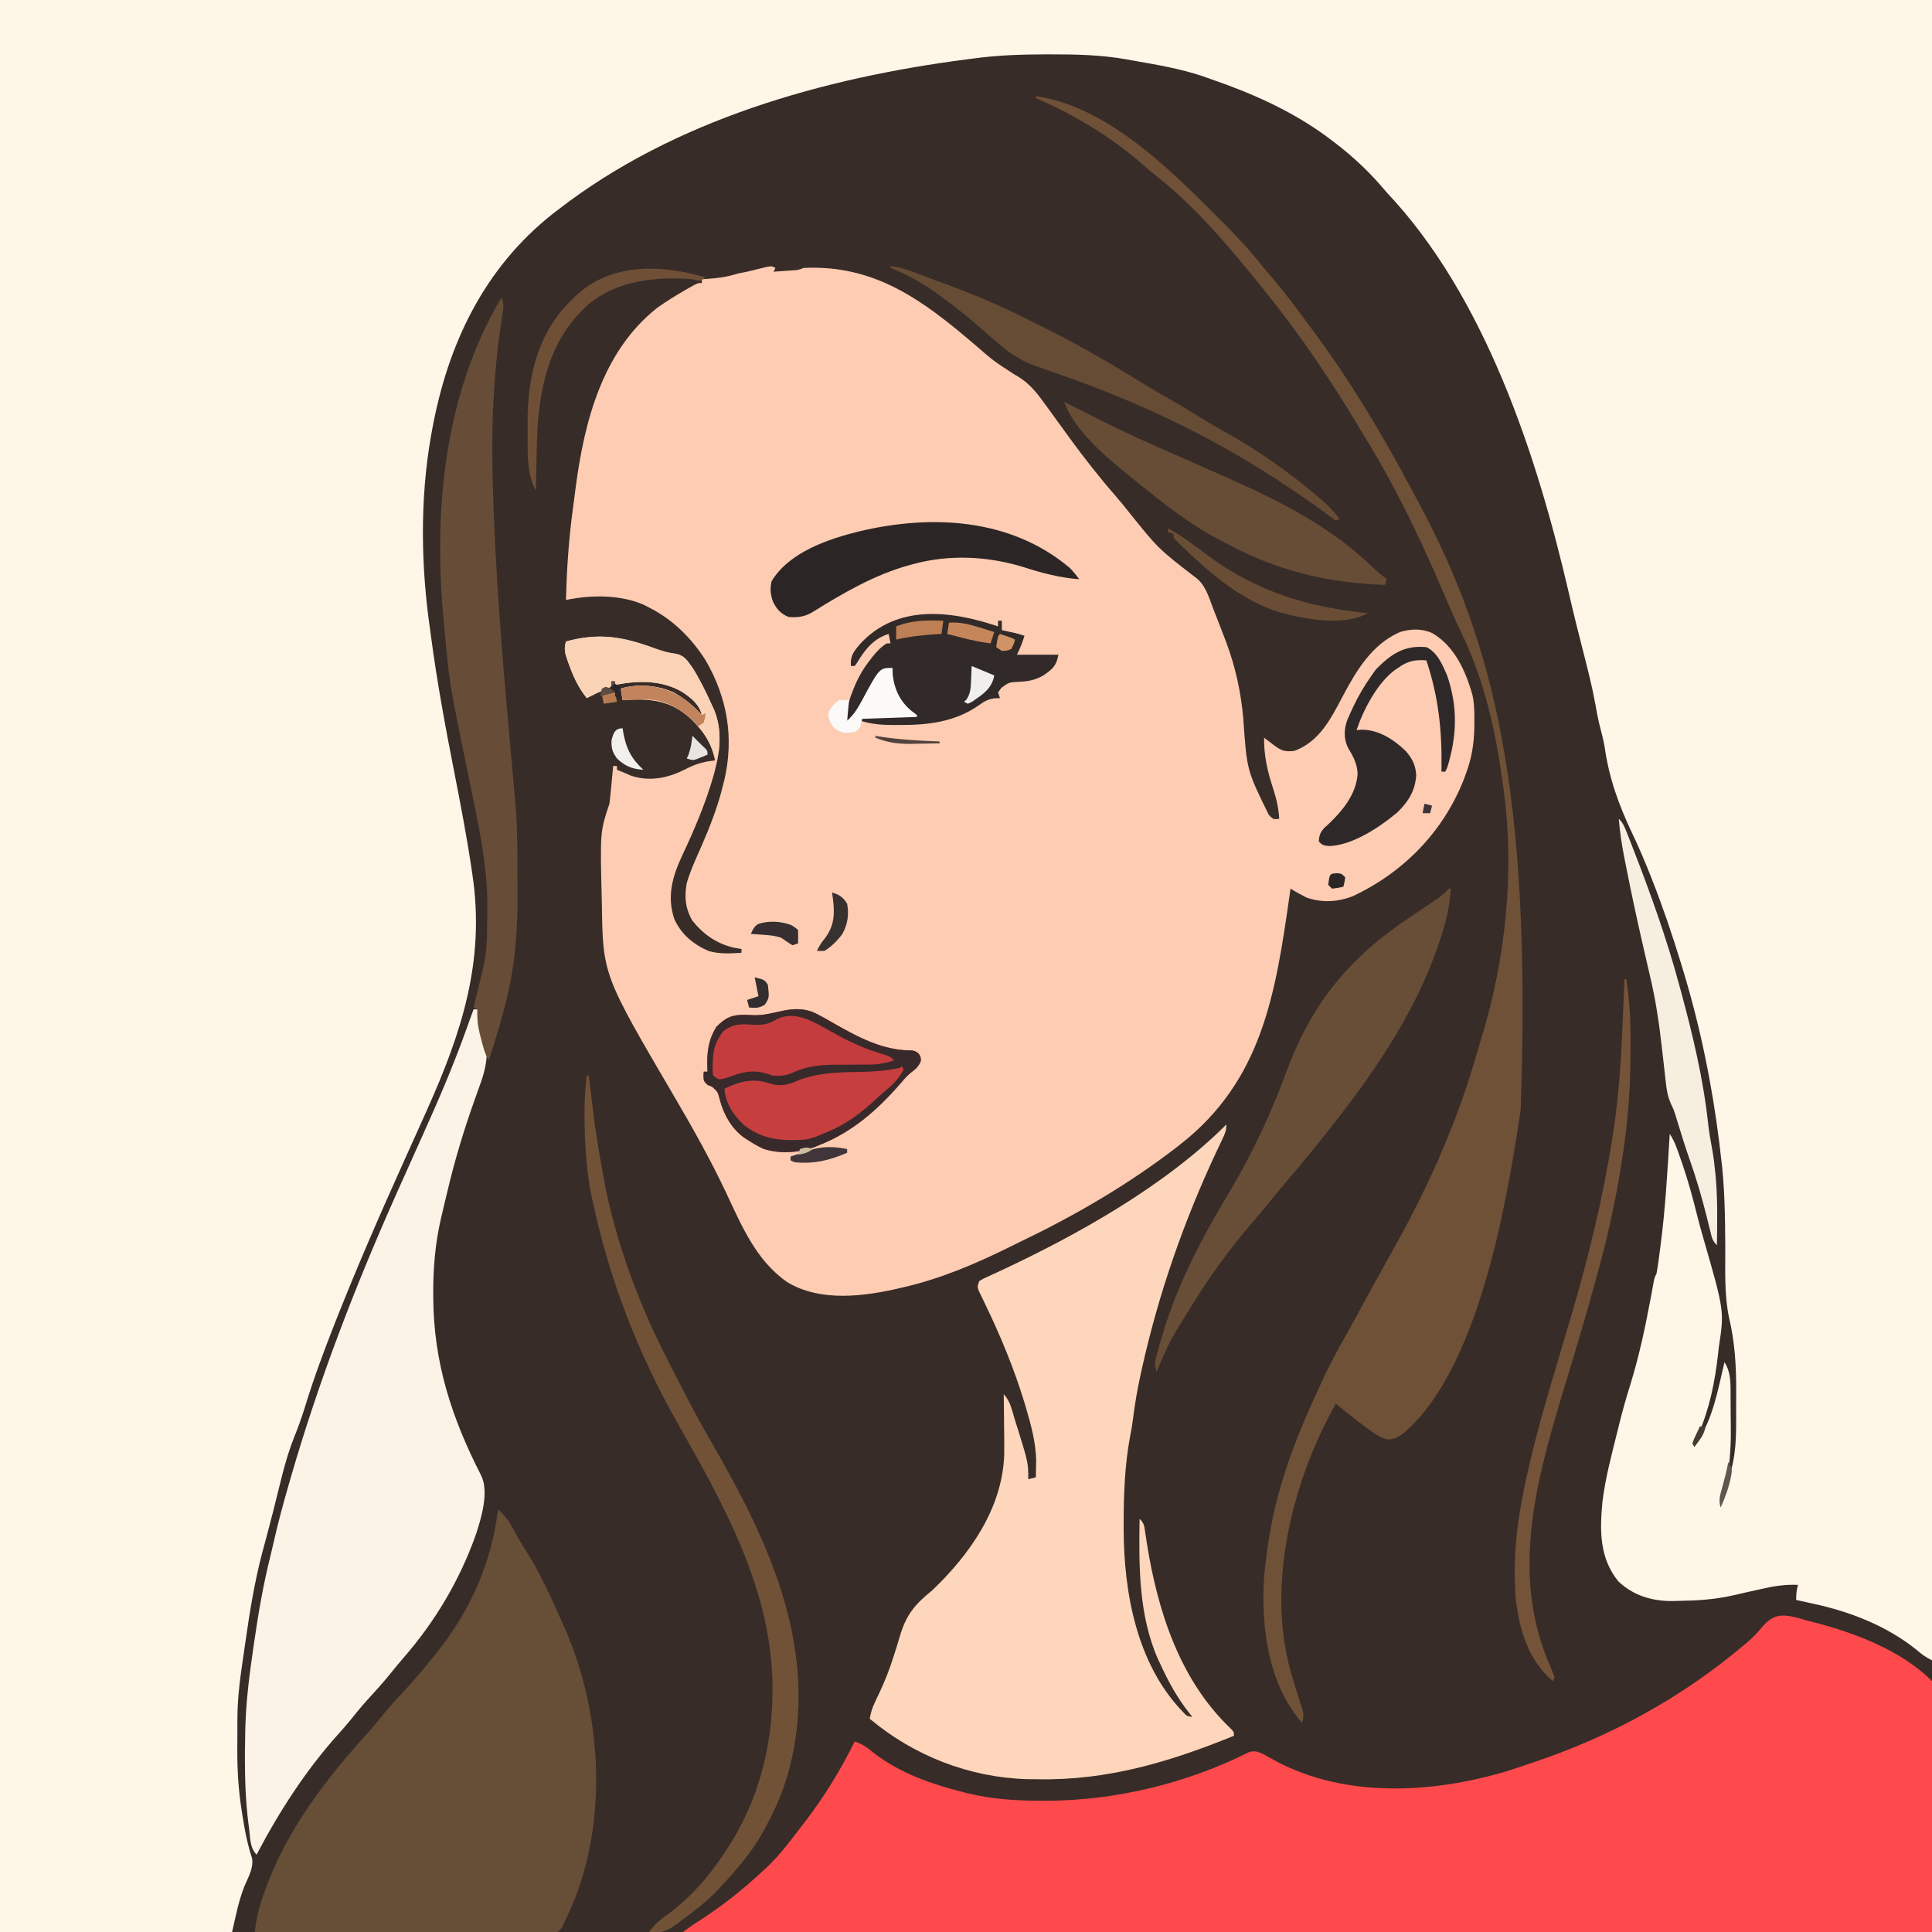 <svg version="1.1" xmlns="http://www.w3.org/2000/svg" width="1024" height="1024">
<rect width="100%" height="100%" fill="#808080" stroke="none"/>
<path d="M0 0 C337.92 0 675.84 0 1024 0 C1024 337.92 1024 675.84 1024 1024 C686.08 1024 348.16 1024 0 1024 C0 686.08 0 348.16 0 0 Z " fill="#372C28" transform="translate(0,0)"/>
<path d="M0 0 C337.92 0 675.84 0 1024 0 C1024 290.4 1024 580.8 1024 880 C1020.607 878.303 1018.656 876.932 1015.875 874.5 C1000.158 861.821 980.611 854.181 961 850 C960.1 849.796 959.2 849.593 958.273 849.383 C956.185 848.911 954.093 848.453 952 848 C952 844.887 952.174 842.892 953 840 C945.953 839.733 939.842 840.692 933 842.312 C930.942 842.773 928.883 843.231 926.824 843.688 C924.125 844.293 921.426 844.9 918.733 845.531 C909.062 847.769 899.604 848.352 889.688 848.5 C887.934 848.546 887.934 848.546 886.146 848.593 C875.453 848.595 865.654 845.652 857.754 838.164 C847.64 825.685 847.89 811.02 849.344 795.805 C850.948 782.994 854.324 770.511 857.438 758 C857.724 756.832 858.011 755.664 858.307 754.461 C860.019 747.581 861.935 740.807 864.056 734.042 C868.844 718.614 872.148 702.896 875.083 687.032 C875.439 685.119 875.439 685.119 875.801 683.168 C876.009 682.026 876.217 680.884 876.431 679.708 C877 677 877 677 878 675 C878.777 670.711 879.305 666.383 879.875 662.062 C879.962 661.403 880.05 660.743 880.14 660.063 C882.697 640.463 883.791 620.72 885 601 C887.761 605.141 889.122 609.565 890.75 614.25 C891.104 615.268 891.458 616.285 891.823 617.334 C894.863 626.253 897.314 635.268 899.578 644.41 C900.603 648.537 901.744 652.617 902.934 656.699 C913.936 694.936 913.936 694.936 911 714 C910.803 715.852 910.803 715.852 910.602 717.742 C908.953 732.454 906.082 746.6 900.172 760.191 C898.872 762.8 898.872 762.8 899 765 C907.88 752.568 910.512 736.618 914 722 C917.801 727.702 917.18 734.797 917.238 741.457 C917.246 742.359 917.254 743.261 917.263 744.19 C917.277 746.097 917.287 748.004 917.295 749.911 C917.307 751.826 917.327 753.74 917.357 755.655 C917.539 767.441 916.83 778.21 913.864 789.647 C912.917 792.746 912.917 792.746 913 795 C914.349 790.338 915.681 785.671 917 781 C917.223 780.221 917.446 779.443 917.676 778.641 C920.585 767.89 920.186 756.705 920.185 745.662 C920.187 742.968 920.206 740.274 920.225 737.58 C920.27 724.203 919.54 711.315 916.41 698.266 C913.83 685.988 914.497 673.237 914.438 660.75 C914.337 644.374 914.149 628.248 912 612 C911.773 610.044 911.548 608.089 911.324 606.133 C907.428 574.824 901.199 544.182 892 514 C891.66 512.879 891.32 511.759 890.97 510.604 C886.412 495.705 881.446 481.005 875.75 466.5 C875.347 465.474 875.347 465.474 874.936 464.427 C871.93 456.82 868.75 449.328 865.234 441.941 C858.004 426.715 852.891 412.723 850.479 395.866 C849.82 391.924 848.795 388.107 847.784 384.242 C846.921 380.672 846.261 377.096 845.617 373.48 C843.907 363.977 841.516 354.663 839.125 345.312 C838.22 341.748 837.319 338.183 836.418 334.617 C836.093 333.333 836.093 333.333 835.761 332.022 C834.242 326.011 832.815 319.983 831.438 313.938 C814.607 241.432 787.103 157.095 735 102 C733.849 100.672 732.702 99.338 731.562 98 C723.236 88.514 714.144 80.456 704 73 C703.432 72.583 702.864 72.165 702.279 71.735 C683.885 58.425 663.373 49.357 642 42 C640.616 41.504 639.232 41.008 637.848 40.512 C625.55 36.344 612.76 34.247 600 32 C599.007 31.817 598.014 31.635 596.99 31.447 C583.531 29.054 570.127 28.793 556.5 28.812 C555.655 28.813 554.811 28.814 553.94 28.815 C541.171 28.846 528.663 29.258 516 31 C514.828 31.151 513.656 31.301 512.448 31.457 C436.541 41.279 357.346 63.533 296 111 C295.13 111.663 294.26 112.325 293.363 113.008 C256.461 142.022 237.249 182.579 229 228 C228.801 229.086 228.602 230.172 228.397 231.291 C222.523 264.911 223.084 300.302 228 334 C228.186 335.375 228.371 336.751 228.554 338.127 C231.79 362.454 236.301 386.492 241.021 410.57 C244.308 427.339 247.521 444.089 250 461 C250.127 461.831 250.254 462.663 250.385 463.52 C257.205 509.468 244.682 547.404 226 589 C225.659 589.76 225.319 590.519 224.968 591.302 C221.202 599.697 217.425 608.087 213.643 616.475 C201.188 644.099 189.121 671.807 178 700 C177.733 700.678 177.465 701.356 177.19 702.054 C171.519 716.452 166.176 730.91 161.635 745.71 C159.958 751.163 158.072 756.436 155.908 761.715 C150.9 774.314 148.12 788.032 144.766 801.137 C143.654 805.479 142.521 809.815 141.359 814.145 C140.968 815.613 140.968 815.613 140.568 817.111 C140.093 818.887 139.614 820.662 139.129 822.436 C135.023 837.885 132.44 853.668 130.19 869.477 C129.808 872.16 129.417 874.842 129.025 877.523 C128.773 879.268 128.521 881.013 128.27 882.758 C128.156 883.54 128.042 884.323 127.925 885.129 C126.684 893.886 125.844 902.534 125.832 911.383 C125.829 912.241 125.825 913.099 125.822 913.983 C125.817 915.786 125.815 917.589 125.815 919.393 C125.813 922.098 125.794 924.803 125.775 927.508 C125.741 938.183 126.352 948.446 128 959 C128.131 959.876 128.262 960.752 128.397 961.655 C128.718 963.712 129.076 965.763 129.438 967.812 C129.561 968.513 129.684 969.214 129.812 969.936 C130.734 974.996 131.977 979.898 133.547 984.801 C134.621 990.014 131.397 995.25 129.436 1000.014 C126.35 1007.92 125.006 1015.476 123 1024 C82.41 1024 41.82 1024 0 1024 C0 686.08 0 348.16 0 0 Z " fill="#FEF7E8" transform="translate(0,0)"/>
<path d="M0 0 C-0.33 0.66 -0.66 1.32 -1 2 C1.104 1.859 3.209 1.712 5.312 1.562 C6.484 1.481 7.656 1.4 8.863 1.316 C12.026 1.113 12.026 1.113 15 0 C52.81 -1.769 78.173 17.172 105.75 40.75 C115.507 49.234 115.507 49.234 126.303 56.237 C133.375 60.082 137.482 64.68 142.125 71.188 C142.82 72.131 143.515 73.074 144.232 74.046 C146.172 76.685 148.089 79.339 150 82 C150.775 83.063 151.549 84.127 152.348 85.223 C153.557 86.884 154.763 88.548 155.965 90.215 C163.667 100.755 171.669 110.978 180.25 120.816 C182.663 123.588 184.965 126.434 187.25 129.312 C202.893 148.821 202.893 148.821 222.426 163.898 C228.01 167.843 229.765 174.732 232.125 180.875 C232.651 182.203 233.178 183.53 233.707 184.857 C235.172 188.559 236.592 192.276 238 196 C238.318 196.836 238.636 197.672 238.964 198.534 C243.894 211.705 246.834 225.259 248 239.25 C249.861 266.236 249.861 266.236 261.504 289.902 C263.839 292.322 263.839 292.322 267 292 C266.683 286.076 265.422 280.868 263.562 275.25 C260.742 266.673 258.817 258.084 259 249 C259.554 249.422 260.109 249.843 260.68 250.277 C261.404 250.825 262.129 251.373 262.875 251.938 C263.594 252.483 264.314 253.028 265.055 253.59 C268.554 256.127 270.663 256.473 275 256 C288.332 251.088 294.307 239.052 300.549 227.261 C307.885 213.433 316.078 199.535 331 193 C336.728 191.255 342.614 191.054 348.125 193.562 C359.936 200.402 365.809 213.596 369.433 226.333 C370.448 231.108 370.486 235.822 370.438 240.688 C370.427 242.266 370.427 242.266 370.417 243.876 C370.241 252.469 368.991 259.895 366 268 C365.615 269.052 365.229 270.104 364.832 271.188 C353.92 298.874 332.845 320.454 306 333 C298.142 336.114 289.332 336.597 281.355 333.656 C278.484 332.212 275.724 330.704 273 329 C272.871 329.924 272.742 330.849 272.609 331.801 C265.092 384.332 258.269 430.715 214 465 C213.028 465.754 213.028 465.754 212.036 466.523 C186.777 485.959 158.757 502.257 130.024 516.022 C127.744 517.124 125.478 518.253 123.211 519.383 C105.935 527.903 87.805 535.586 69 540 C68.258 540.179 67.516 540.358 66.752 540.542 C47.417 545.099 23.97 548.326 6.152 537.5 C-10.34 526.006 -17.936 507.565 -26.25 489.938 C-34.503 472.482 -43.924 455.718 -53.692 439.073 C-91.485 374.646 -91.485 374.646 -92 337 C-92.024 336.05 -92.049 335.099 -92.074 334.12 C-92.935 298.806 -92.935 298.806 -88 284 C-87.788 282.448 -87.614 280.891 -87.465 279.332 C-87.378 278.439 -87.291 277.547 -87.201 276.627 C-87.114 275.698 -87.027 274.769 -86.938 273.812 C-86.847 272.872 -86.756 271.932 -86.662 270.963 C-86.438 268.642 -86.218 266.321 -86 264 C-85.34 264 -84.68 264 -84 264 C-84 264.66 -84 265.32 -84 266 C-83.278 266.289 -82.556 266.577 -81.812 266.875 C-80.118 267.553 -78.435 268.263 -76.781 269.035 C-67.59 272.224 -58.173 270.672 -49.625 266.625 C-48.304 265.982 -46.984 265.337 -45.664 264.691 C-41.273 262.565 -36.834 261.569 -32 261 C-33.71 253.2 -36.59 247.854 -42 242 C-42.99 240.929 -42.99 240.929 -44 239.836 C-52.383 231.607 -61.761 228.581 -73.312 228.688 C-75.88 228.751 -78.435 228.862 -81 229 C-81.33 227.02 -81.66 225.04 -82 223 C-73.124 220.289 -62.408 221.202 -54 225 C-48.173 228.212 -43.512 232.141 -39 237 C-40.377 231.32 -44.412 228.228 -49 225 C-59.922 218.357 -72.754 218.629 -85 221 C-85 220.34 -85 219.68 -85 219 C-85.66 219 -86.32 219 -87 219 C-87 219.99 -87 220.98 -87 222 C-88.031 222.433 -89.062 222.866 -90.125 223.312 C-93.484 224.749 -96.748 226.334 -100 228 C-104.398 222.526 -107.092 216.745 -109.438 210.188 C-109.708 209.446 -109.979 208.705 -110.258 207.942 C-111.547 204.188 -112.208 201.784 -111 198 C-93.607 193.218 -80.839 195.442 -64.334 201.521 C-60.509 202.898 -57.186 203.978 -53.125 204.461 C-48.257 205.301 -46.873 207.964 -44.051 211.789 C-40.133 217.923 -36.997 224.378 -34 231 C-33.312 232.475 -33.312 232.475 -32.609 233.98 C-28.294 244.267 -29.152 255.403 -32 266 C-32.333 267.299 -32.333 267.299 -32.672 268.625 C-36.813 283.313 -42.948 297.708 -49.438 311.5 C-54.609 322.531 -57.696 333.271 -53.5 345.375 C-49.671 353.5 -43.291 358.722 -35.098 362.168 C-29.45 363.685 -23.793 363.381 -18 363 C-18 362.34 -18 361.68 -18 361 C-19.949 360.66 -19.949 360.66 -21.938 360.312 C-31.043 358.243 -38.183 353.278 -44 346 C-47.792 339.534 -48.352 333.332 -47 326 C-44.967 319.102 -41.907 312.562 -39 306 C-34.62 295.817 -30.648 285.8 -28 275 C-27.701 273.833 -27.402 272.667 -27.094 271.465 C-21.895 248.962 -25.469 227.915 -37 208 C-44.469 196.207 -54.452 186.265 -67 180 C-67.945 179.513 -68.89 179.025 -69.863 178.523 C-82.26 173.105 -97.876 173.257 -111 176 C-110.658 159.346 -109.466 142.997 -107.208 126.493 C-106.748 123.107 -106.312 119.718 -105.879 116.328 C-101.29 81.417 -91.742 44.179 -62.766 21.23 C-57.869 17.686 -52.728 14.586 -47.5 11.562 C-46.888 11.208 -46.276 10.854 -45.646 10.488 C-41.248 8 -41.248 8 -39 8 C-39 7.34 -39 6.68 -39 6 C-37.822 5.927 -37.822 5.927 -36.621 5.852 C-30.783 5.436 -25.558 4.815 -20 3 C-18.334 2.662 -16.667 2.33 -15 2 C-11.619 1.182 -8.24 0.357 -4.863 -0.477 C-2 -1 -2 -1 0 0 Z " fill="#FDCCB2" transform="translate(411,142)"/>
<path d="M0 0 C1.43 0.418 2.86 0.837 4.289 1.258 C5.457 1.549 6.625 1.84 7.828 2.141 C29.61 7.803 54.042 17.011 70.289 33.258 C70.289 77.148 70.289 121.038 70.289 166.258 C-148.171 166.258 -366.631 166.258 -591.711 166.258 C-589.128 164.32 -586.667 162.545 -583.953 160.84 C-571.11 152.703 -559.776 143.676 -548.711 133.258 C-548.001 132.602 -547.29 131.946 -546.559 131.27 C-540.772 125.743 -535.943 119.46 -531.117 113.104 C-529.787 111.358 -528.44 109.628 -527.09 107.898 C-516.966 94.714 -508.023 80.18 -500.711 65.258 C-496.672 66.643 -493.977 68.536 -490.711 71.258 C-476.848 82.103 -459.596 88.01 -442.711 92.258 C-442.035 92.432 -441.359 92.606 -440.662 92.785 C-427.837 95.875 -414.907 96.699 -401.773 96.695 C-401.002 96.696 -400.231 96.697 -399.437 96.699 C-362.601 96.626 -324.99 87.598 -292.06 71.08 C-288.708 69.906 -286.978 70.654 -283.871 72.134 C-283.25 72.48 -282.628 72.827 -281.988 73.184 C-281.291 73.566 -280.594 73.949 -279.875 74.343 C-279.14 74.748 -278.406 75.153 -277.648 75.57 C-240.623 95.449 -194.217 92.773 -155.023 81.008 C-151.236 79.806 -147.472 78.539 -143.711 77.258 C-142.721 76.928 -141.73 76.598 -140.71 76.258 C-100.109 62.662 -62.022 41.867 -29.336 14.133 C-28.753 13.644 -28.171 13.154 -27.571 12.65 C-24.815 10.283 -22.515 8.016 -20.215 5.176 C-13.943 -2.555 -9.048 -2.408 0 0 Z " fill="#FE4A4C" transform="translate(953.711,857.742)"/>
<path d="M0 0 C0 3.406 -0.774 4.979 -2.238 8.031 C-2.723 9.055 -3.208 10.079 -3.707 11.133 C-4.237 12.244 -4.767 13.355 -5.312 14.5 C-22.615 51.487 -35.972 89.753 -44.812 129.625 C-44.96 130.285 -45.107 130.945 -45.259 131.625 C-47.111 139.971 -48.545 148.273 -49.577 156.753 C-49.948 159.6 -50.434 162.374 -51 165.188 C-53.848 180.42 -54.441 195.977 -54.438 211.438 C-54.439 212.341 -54.44 213.244 -54.441 214.175 C-54.384 247.935 -47.552 285.913 -23.125 311.25 C-20.955 313.559 -20.955 313.559 -18 314 C-18.557 313.319 -19.114 312.639 -19.688 311.938 C-26.082 303.814 -30.702 295.381 -35 286 C-35.4 285.162 -35.799 284.324 -36.211 283.461 C-46.534 260.09 -46.387 234.012 -46 209 C-43.584 211.416 -43.564 212.52 -43.07 215.848 C-42.917 216.837 -42.764 217.826 -42.606 218.845 C-42.447 219.907 -42.289 220.968 -42.125 222.062 C-36.408 257.917 -24.713 294.482 2.262 320.152 C4 322 4 322 4 324 C-29.837 337.809 -63.065 347.779 -100.012 347.037 C-101.893 347.002 -103.775 346.992 -105.656 346.984 C-136.359 346.081 -165.651 334.572 -189 315 C-188.36 310.084 -186.246 306.099 -184.125 301.688 C-181.071 295.234 -178.514 288.757 -176.379 281.953 C-176.043 280.903 -176.043 280.903 -175.701 279.831 C-174.356 275.611 -174.356 275.611 -173.094 271.367 C-169.853 260.067 -165.087 254.312 -156 247 C-136.056 228.014 -118.759 203.511 -117.759 175.231 C-117.673 170.32 -117.736 165.412 -117.812 160.5 C-117.828 158.79 -117.841 157.081 -117.854 155.371 C-117.886 151.247 -117.938 147.124 -118 143 C-114.417 146.583 -113.569 151.872 -112.062 156.625 C-111.703 157.75 -111.344 158.876 -110.975 160.035 C-105 179.197 -105 179.197 -105 188 C-103.68 187.67 -102.36 187.34 -101 187 C-100.944 185.084 -100.906 183.167 -100.875 181.25 C-100.852 180.183 -100.829 179.115 -100.805 178.016 C-101.015 168.771 -103.395 159.693 -106 150.875 C-106.454 149.338 -106.454 149.338 -106.917 147.769 C-112.525 129.279 -119.888 111.549 -128.329 94.186 C-128.822 93.157 -129.316 92.127 -129.824 91.066 C-130.269 90.158 -130.713 89.25 -131.171 88.315 C-132 86 -132 86 -131 83 C-129.061 81.808 -129.061 81.808 -126.504 80.652 C-125.092 80 -125.092 80 -123.651 79.335 C-122.632 78.874 -121.613 78.413 -120.562 77.938 C-79.071 58.599 -32.676 32.676 0 0 Z " fill="#FDD6BB" transform="translate(650,596)"/>
<path d="M0 0 C0.66 0 1.32 0 2 0 C2.174 0.939 2.174 0.939 2.351 1.896 C2.877 4.723 3.407 7.549 3.938 10.375 C4.211 11.852 4.211 11.852 4.49 13.359 C4.667 14.3 4.845 15.241 5.027 16.211 C5.19 17.08 5.352 17.95 5.519 18.845 C5.917 21.035 5.917 21.035 7 23 C6.915 29.079 5.385 34.585 3.305 40.242 C2.751 41.805 2.198 43.368 1.645 44.932 C1.211 46.142 1.211 46.142 0.768 47.376 C-5.079 63.736 -10.043 80.073 -14 97 C-14.485 99.017 -14.971 101.034 -15.457 103.051 C-15.911 104.971 -16.363 106.891 -16.812 108.812 C-17.008 109.641 -17.203 110.47 -17.404 111.324 C-20.335 124.289 -21.415 137.004 -21.375 150.25 C-21.373 151.034 -21.372 151.819 -21.37 152.627 C-21.21 187.05 -11.625 216.494 4 247 C8.313 255.626 4.096 269.621 1.25 278.282 C-7.405 302.716 -20.427 324.518 -37.414 344.016 C-39.861 346.839 -42.22 349.715 -44.562 352.625 C-48.384 357.326 -52.422 361.785 -56.523 366.242 C-59.769 369.856 -62.81 373.615 -65.859 377.395 C-67.806 379.764 -69.812 382.044 -71.875 384.312 C-89.089 403.534 -103.046 425.207 -115 448 C-118.622 444.378 -118.355 438.921 -119 434 C-119.14 432.95 -119.14 432.95 -119.282 431.879 C-120.751 420.39 -121.189 408.949 -121.188 397.375 C-121.188 396.138 -121.189 394.902 -121.19 393.628 C-121.167 389.75 -121.103 385.876 -121 382 C-120.981 381.295 -120.963 380.589 -120.944 379.862 C-120.524 366.105 -118.804 352.608 -116.812 339 C-116.658 337.925 -116.503 336.85 -116.343 335.743 C-114.091 320.178 -111.471 304.85 -107.644 289.586 C-107.036 287.146 -106.466 284.7 -105.914 282.246 C-103.618 272.065 -100.903 262.023 -98 252 C-97.705 250.974 -97.411 249.947 -97.107 248.89 C-82.207 197.248 -62.895 147.06 -41 98 C-40.43 96.722 -39.861 95.443 -39.292 94.165 C-36.637 88.211 -33.968 82.265 -31.293 76.32 C-30.482 74.518 -29.672 72.717 -28.861 70.915 C-28.268 69.595 -27.674 68.276 -27.08 66.956 C-18.778 48.504 -10.81 30.068 -4 11 C-3.255 8.946 -2.509 6.893 -1.762 4.84 C-1.425 3.914 -1.088 2.989 -0.741 2.035 C-0.496 1.363 -0.252 0.692 0 0 Z " fill="#FBF3E5" transform="translate(251,535)"/>
<path d="M0 0 C3.367 3.163 5.796 6.004 7.875 10.125 C9.924 14.045 12.088 17.792 14.5 21.5 C22.339 33.711 28.124 46.766 34 60 C34.764 61.694 34.764 61.694 35.543 63.422 C54.46 106.766 58.028 160.93 41.09 205.388 C39.227 210.009 37.216 214.537 35 219 C34.605 219.88 34.21 220.759 33.804 221.666 C32 224 32 224 29.116 224.615 C27.932 224.611 26.747 224.606 25.527 224.601 C24.537 224.608 24.537 224.608 23.527 224.614 C21.311 224.622 19.096 224.595 16.88 224.568 C15.293 224.566 13.707 224.567 12.12 224.57 C7.808 224.571 3.497 224.542 -0.815 224.507 C-5.319 224.476 -9.823 224.473 -14.328 224.467 C-22.86 224.451 -31.391 224.41 -39.923 224.36 C-49.635 224.304 -59.347 224.277 -69.059 224.252 C-89.039 224.199 -109.02 224.111 -129 224 C-128.245 217.721 -127.027 212.184 -125 206.188 C-124.691 205.273 -124.382 204.359 -124.063 203.417 C-112.561 170.372 -91.411 143.025 -68.129 117.41 C-65.924 114.914 -63.834 112.348 -61.75 109.75 C-58.171 105.321 -54.4 101.143 -50.5 97 C-45.057 91.204 -39.923 85.249 -35 79 C-34.189 77.996 -33.378 76.992 -32.543 75.957 C-14.594 53.479 -3.603 28.508 0 0 Z " fill="#674E37" transform="translate(264,800)"/>
<path d="M0 0 C36.157 4.936 69.163 36.745 93.806 61.546 C95.821 63.571 97.847 65.586 99.873 67.6 C107.045 74.764 113.73 82.026 120 90 C120.911 91.079 121.829 92.152 122.758 93.215 C131.04 102.741 138.523 112.837 146 123 C146.452 123.609 146.904 124.218 147.37 124.845 C166.6 150.783 183.418 178.81 198.557 207.291 C199.999 209.998 201.458 212.696 202.918 215.395 C242.765 289.676 262.862 368.912 257 537 C256.832 538.155 256.663 539.31 256.49 540.5 C249.174 588.935 234.166 675.445 194.859 708.66 C191.783 710.877 190.065 712.034 186.172 711.91 C182.279 710.793 179.434 708.846 176.25 706.438 C175.645 705.993 175.041 705.548 174.417 705.09 C169.167 701.202 164.04 697.157 159 693 C136.118 733.524 122.295 788.474 134.943 834.427 C136.371 839.325 137.835 844.208 139.395 849.066 C139.744 850.168 140.093 851.27 140.453 852.406 C140.774 853.389 141.096 854.372 141.427 855.385 C142.013 858.059 141.919 859.457 141 862 C123.126 841.535 119.312 811.243 121 785 C122.543 768.393 125.204 751.983 130 736 C130.273 735.085 130.546 734.17 130.827 733.228 C135.68 717.264 142.03 702.142 149 687 C149.71 685.427 150.42 683.855 151.129 682.281 C155.48 672.725 160.457 663.592 165.623 654.456 C168.125 649.994 170.558 645.495 173 641 C176.614 634.357 180.253 627.729 183.938 621.125 C185.177 618.893 186.416 616.659 187.653 614.426 C188.595 612.729 189.54 611.034 190.487 609.34 C208.874 576.393 224.114 541.781 234.316 505.404 C234.94 503.212 235.601 501.038 236.281 498.863 C248.986 457.349 253.889 411.009 248 368 C247.871 367.029 247.742 366.059 247.609 365.059 C243.777 336.737 237.987 310.019 225.469 284.244 C222.72 278.584 220.19 272.862 217.75 267.062 C205.409 237.951 191.764 208.867 175.166 181.903 C173.953 179.923 172.766 177.93 171.582 175.934 C156.695 150.991 140.247 126.605 122 104 C120.896 102.621 120.896 102.621 119.77 101.215 C102.894 80.344 84.865 58.665 63.645 42.09 C61.201 40.159 58.865 38.138 56.529 36.079 C39.989 21.617 20.18 9.633 0 1 C0 0.67 0 0.34 0 0 Z " fill="#6F5137" transform="translate(549,51)"/>
<path d="M0 0 C1.141 3.424 0.849 5.088 0.293 8.625 C0.119 9.789 -0.054 10.953 -0.233 12.152 C-0.425 13.422 -0.616 14.692 -0.812 16 C-2.487 27.645 -3.594 39.254 -4.25 51 C-4.291 51.69 -4.331 52.381 -4.373 53.092 C-5.505 72.693 -5.119 92.329 -4.375 111.938 C-4.336 112.978 -4.297 114.019 -4.257 115.091 C-2.436 161.736 1.804 208.363 6.021 254.844 C6.296 257.889 6.563 260.935 6.825 263.981 C6.985 265.831 7.151 267.68 7.317 269.529 C8.248 281.266 8.222 293.027 8.24 304.794 C8.25 308.464 8.281 312.134 8.312 315.805 C8.4 335.125 7.008 353.979 2.188 372.75 C1.935 373.772 1.682 374.793 1.421 375.845 C-0.983 385.358 -3.875 394.702 -7 404 C-9.131 400.286 -10.098 396.307 -11.125 392.188 C-11.307 391.501 -11.489 390.815 -11.676 390.107 C-12.806 385.615 -13.182 381.631 -13 377 C-13.66 376.67 -14.32 376.34 -15 376 C-14.823 375.279 -14.647 374.559 -14.465 373.816 C-13.661 370.524 -12.862 367.231 -12.062 363.938 C-11.785 362.804 -11.507 361.67 -11.221 360.502 C-10.953 359.397 -10.686 358.291 -10.41 357.152 C-10.164 356.142 -9.918 355.131 -9.664 354.09 C-7.919 345.971 -7.781 337.99 -7.76 329.727 C-7.75 327.495 -7.719 325.265 -7.688 323.033 C-7.512 300.541 -12.49 278.677 -16.999 256.757 C-27.591 205.245 -27.591 205.245 -29.688 183.125 C-29.808 181.892 -29.928 180.659 -30.052 179.389 C-30.382 175.927 -30.696 172.464 -31 169 C-31.073 168.185 -31.147 167.369 -31.223 166.529 C-36.067 110.103 -29.921 50.578 -1 1 C-0.67 0.67 -0.34 0.34 0 0 Z " fill="#674D37" transform="translate(266,158)"/>
<path d="M0 0 C0.33 0 0.66 0 1 0 C0.512 6.781 -0.543 13.098 -2.438 19.625 C-2.696 20.518 -2.955 21.411 -3.222 22.332 C-15.034 61.468 -37.868 95.288 -63 127 C-63.775 127.98 -64.549 128.959 -65.348 129.969 C-67.22 132.322 -69.106 134.664 -71 137 C-71.691 137.853 -72.382 138.707 -73.094 139.586 C-77.636 145.168 -82.254 150.68 -86.913 156.163 C-90.569 160.472 -94.149 164.837 -97.711 169.223 C-99.702 171.638 -101.733 174.012 -103.781 176.378 C-116.087 190.66 -127.151 205.933 -137 222 C-137.545 222.885 -138.089 223.771 -138.65 224.683 C-147.981 239.765 -147.981 239.765 -155 256 C-156.174 252.552 -155.813 250.359 -154.848 246.879 C-154.432 245.369 -154.432 245.369 -154.008 243.829 C-153.696 242.751 -153.384 241.673 -153.062 240.562 C-152.739 239.439 -152.415 238.316 -152.082 237.159 C-143.889 209.31 -130.659 184.518 -115.785 159.748 C-103.582 139.37 -94.152 118.558 -85.883 96.316 C-72.287 59.817 -52.014 35.756 -19.664 14.426 C-16.001 12.008 -12.367 9.549 -8.75 7.062 C-7.195 5.997 -7.195 5.997 -5.609 4.91 C-3.512 3.375 -1.794 1.858 0 0 Z " fill="#684E37" transform="translate(768,471)"/>
<path d="M0 0 C3.934 1.803 7.645 3.981 11.397 6.13 C23.884 13.259 37.268 20.443 52 20.359 C54.25 20.625 54.25 20.625 56.059 21.992 C57.25 23.625 57.25 23.625 57.312 26 C56.096 29.005 54.507 30.264 51.969 32.203 C50.122 33.731 48.669 35.356 47.125 37.188 C34.783 51.524 21.103 63.719 3.25 70.625 C2.028 71.132 2.028 71.132 0.781 71.648 C-7.646 74.71 -17.645 75.307 -26.199 72.488 C-29.217 71.046 -31.966 69.475 -34.75 67.625 C-35.437 67.169 -36.124 66.712 -36.832 66.242 C-43.379 61.25 -47.259 54.044 -49.312 46.188 C-50.306 42.314 -50.306 42.314 -53.312 39.625 C-54.117 39.295 -54.921 38.965 -55.75 38.625 C-57.75 36.625 -57.75 36.625 -57.875 34 C-57.834 33.216 -57.793 32.433 -57.75 31.625 C-57.09 31.625 -56.43 31.625 -55.75 31.625 C-55.785 30.863 -55.82 30.101 -55.855 29.316 C-56.069 21.166 -55.347 14.798 -51 7.812 C-45.948 2.901 -42.979 1.444 -35.886 1.501 C-34.49 1.541 -33.094 1.601 -31.7 1.684 C-20.4 2.207 -11.875 -4.342 0 0 Z " fill="#C43C3D" transform="translate(430.75,536.375)"/>
<path d="M0 0 C0.33 0 0.66 0 1 0 C1.131 1.036 1.261 2.072 1.396 3.139 C4.88 31.701 4.88 31.701 10 60 C10.191 60.896 10.382 61.792 10.579 62.715 C17.416 93.965 29.056 124.253 43.766 152.614 C45.251 155.485 46.719 158.366 48.188 161.246 C53.572 171.76 59.016 182.214 64.938 192.438 C85.831 228.612 105.885 266.946 111 309 C111.168 310.371 111.168 310.371 111.34 311.77 C114.421 341.948 109.787 371.387 95 398 C94.411 399.091 93.822 400.181 93.215 401.305 C87.218 412.042 79.348 421.03 71 430 C70.064 431.017 70.064 431.017 69.109 432.055 C63.321 438.111 56.721 443.046 50 448 C49.157 448.65 48.314 449.299 47.445 449.969 C42.393 453.675 39.268 454.684 33 454 C35.774 450.242 38.544 447.713 42.375 445.062 C54.775 435.929 64.648 424.882 73 412 C73.38 411.433 73.759 410.865 74.15 410.281 C90.672 385.463 98.451 355.935 98.438 326.312 C98.438 325.602 98.439 324.892 98.44 324.16 C98.302 273.102 72.629 227.434 48.062 184.188 C27.016 147.036 11.821 107.786 3 66 C2.82 65.177 2.641 64.354 2.456 63.506 C1.177 57.463 0.397 51.465 -0.125 45.312 C-0.209 44.329 -0.293 43.346 -0.38 42.333 C-0.946 35.115 -1.182 27.927 -1.188 20.688 C-1.188 19.764 -1.189 18.841 -1.19 17.89 C-1.141 11.878 -0.699 5.97 0 0 Z " fill="#725237" transform="translate(311,570)"/>
<path d="M0 0 C1.625 0.812 3.249 1.625 4.874 2.437 C6.315 3.157 7.755 3.877 9.196 4.596 C12.778 6.384 16.356 8.178 19.922 9.996 C33.008 16.65 46.413 22.549 59.852 28.449 C68.576 32.28 77.292 36.131 86 40 C86.657 40.291 87.314 40.583 87.99 40.883 C115.118 52.923 141.759 66.59 163.266 87.406 C165.749 89.762 168.295 91.907 171 94 C170.67 94.99 170.34 95.98 170 97 C140.519 96.043 113.849 89.805 87.702 75.899 C86.222 75.117 84.728 74.365 83.23 73.617 C66.925 65.252 52.199 53.479 38 42 C37.367 41.491 36.734 40.982 36.083 40.458 C23.289 30.094 5.651 15.788 0 0 Z " fill="#674D36" transform="translate(564,213)"/>
<path d="M0 0 C0 -0.99 0 -1.98 0 -3 C0.66 -3 1.32 -3 2 -3 C2 -1.35 2 0.3 2 2 C2.615 2.133 3.23 2.266 3.863 2.402 C5.076 2.667 5.076 2.667 6.312 2.938 C7.513 3.199 7.513 3.199 8.738 3.465 C11 4 11 4 14 5 C12.874 8.538 11.669 11.662 10 15 C17.26 15 24.52 15 32 15 C30.774 21.132 28.914 22.569 24 26 C19.526 28.544 15.923 29.134 10.875 29.375 C5.757 29.653 5.757 29.653 1.75 32.562 C1.173 33.367 0.595 34.171 0 35 C0.33 35.99 0.66 36.98 1 38 C-0.454 38.062 -0.454 38.062 -1.938 38.125 C-5.325 38.598 -7.364 39.759 -10.125 41.75 C-22.685 50.636 -37.214 52.354 -52.188 52.25 C-53.311 52.258 -54.434 52.265 -55.592 52.273 C-61.749 52.259 -67.109 51.813 -73 50 C-72.67 49.34 -72.34 48.68 -72 48 C-62.76 47.67 -53.52 47.34 -44 47 C-47.96 43.535 -47.96 43.535 -52 40 C-55.648 33.616 -56.462 29.282 -56 22 C-64.258 26.725 -68.292 34.063 -73 42 C-74.622 44.708 -76.26 47.364 -78 50 C-78.66 50 -79.32 50 -80 50 C-80.307 44.368 -79.398 40.272 -77.375 35.125 C-77.105 34.424 -76.835 33.723 -76.557 33 C-74.358 27.49 -71.683 22.671 -68 18 C-67.555 17.417 -67.111 16.835 -66.652 16.234 C-64.387 13.38 -62.106 10.928 -59 9 C-58.34 9 -57.68 9 -57 9 C-57.33 7.35 -57.66 5.7 -58 4 C-66.012 6.428 -70.572 12.325 -74.738 19.242 C-75.155 19.822 -75.571 20.402 -76 21 C-76.66 21 -77.32 21 -78 21 C-78.448 15.573 -76.466 13.304 -73.094 9.27 C-53.51 -11.958 -24.988 -8.399 0 0 Z " fill="#312A29" transform="translate(529,332)"/>
<path d="M0 0 C1.875 1.928 3.418 3.818 5 6 C-5.219 5.27 -15.211 2.585 -24.938 -0.562 C-43.767 -6.255 -63.977 -7.232 -83 -2 C-83.665 -1.823 -84.329 -1.645 -85.014 -1.462 C-103.435 3.59 -120.11 13.321 -136.234 23.355 C-140.635 25.972 -143.923 26.35 -149 26 C-153.096 24.381 -155.253 21.955 -157.258 18.02 C-158.653 14.224 -158.999 10.94 -158 7 C-148.723 -8.359 -127.955 -15.33 -111.535 -19.387 C-73.163 -28.462 -31.372 -26.424 0 0 Z " fill="#2C2526" transform="translate(567,301)"/>
<path d="M0 0 C5.297 0.652 9.923 2.302 14.875 4.188 C16.132 4.659 16.132 4.659 17.414 5.141 C19.129 5.785 20.844 6.432 22.558 7.08 C24.745 7.904 26.937 8.714 29.133 9.516 C44.528 15.156 59.51 21.518 74.088 29.026 C75.939 29.969 77.802 30.884 79.672 31.789 C98.698 41.03 116.894 51.815 134.898 62.887 C140.046 66.046 145.269 69.037 150.531 72 C155.605 74.891 160.56 77.982 165.523 81.057 C169.1 83.266 172.694 85.404 176.383 87.422 C194.324 97.296 211.069 109.163 226.688 122.375 C227.252 122.851 227.817 123.327 228.398 123.817 C232.013 126.94 235.027 130.26 238 134 C237.34 134.33 236.68 134.66 236 135 C234.637 133.983 234.637 133.983 233.246 132.945 C224.344 126.338 215.302 120.029 206 114 C205.294 113.54 204.588 113.08 203.861 112.606 C168.252 89.478 130.721 71.865 90.707 57.846 C88.422 57.046 86.139 56.242 83.857 55.436 C81.673 54.664 79.487 53.9 77.297 53.144 C69.039 50.225 62.975 46.156 56.438 40.438 C55.192 39.362 53.945 38.286 52.699 37.211 C50.922 35.671 49.147 34.128 47.377 32.579 C40.732 26.763 33.894 21.321 26.75 16.125 C25.651 15.322 25.651 15.322 24.53 14.502 C18.048 9.854 11.28 5.834 3.938 2.688 C3.183 2.361 2.429 2.035 1.652 1.699 C1.107 1.468 0.562 1.238 0 1 C0 0.67 0 0.34 0 0 Z " fill="#664C34" transform="translate(472,141)"/>
<path d="M0 0 C2.301 2.301 2.986 4.104 4.18 7.125 C4.608 8.207 5.036 9.289 5.478 10.403 C5.939 11.59 6.4 12.777 6.875 14 C7.113 14.611 7.352 15.222 7.598 15.852 C16.82 39.528 25.384 63.456 32 88 C32.287 89.051 32.574 90.103 32.869 91.186 C39.176 114.417 44.768 137.698 47.359 161.66 C47.87 166.272 48.669 170.791 49.527 175.349 C50.247 179.384 50.727 183.423 51.125 187.5 C51.252 188.801 51.252 188.801 51.382 190.128 C52.42 202.057 52.177 214.038 52 226 C49.537 223.537 49.304 221.901 48.484 218.531 C48.206 217.411 47.927 216.291 47.64 215.136 C47.346 213.936 47.052 212.736 46.75 211.5 C44.148 201.148 41.239 191.026 37.688 180.963 C35.244 173.985 33.025 166.942 30.895 159.863 C30.692 159.205 30.49 158.546 30.281 157.867 C30.107 157.291 29.932 156.714 29.752 156.121 C28.956 153.773 28.956 153.773 27.489 150.719 C25.906 147.063 25.344 143.596 24.902 139.625 C24.823 138.938 24.743 138.251 24.661 137.543 C24.409 135.363 24.173 133.182 23.938 131 C23.776 129.569 23.614 128.138 23.451 126.707 C23.371 126.002 23.291 125.297 23.208 124.571 C23.128 123.867 23.048 123.163 22.965 122.438 C22.885 121.73 22.804 121.022 22.721 120.293 C21.334 108.097 19.564 96.208 16.75 84.25 C16.437 82.895 16.126 81.541 15.815 80.186 C15.183 77.437 14.549 74.69 13.913 71.943 C10.255 56.157 6.799 40.34 3.688 24.438 C3.433 23.147 3.178 21.857 2.916 20.527 C1.6 13.697 0.513 6.94 0 0 Z " fill="#F6EFE0" transform="translate(858,434)"/>
<path d="M0 0 C5.819 2.716 8.555 9.333 11 15 C16.763 31.703 16.26 47.249 11 64 C10.67 64.66 10.34 65.32 10 66 C9.34 66 8.68 66 8 66 C8.01 65.311 8.021 64.622 8.032 63.911 C8.298 43.737 6.391 26.174 0 7 C-6.162 6.568 -9.913 7.321 -15 11 C-15.553 11.366 -16.106 11.732 -16.676 12.109 C-26.043 19.087 -33.364 33.091 -37 44 C-36.051 43.918 -35.102 43.835 -34.125 43.75 C-25.185 43.804 -17.248 48.985 -11 55 C-7.482 58.954 -5.7 62.557 -5.375 67.875 C-5.876 76.06 -9.616 82.033 -15.438 87.625 C-24.753 95.46 -39.165 105.057 -51.625 105.438 C-55 105 -55 105 -57 103 C-56.842 99.814 -56.276 98.319 -54.18 95.895 C-53.039 94.864 -53.039 94.864 -51.875 93.812 C-44.388 86.648 -37.22 78.01 -36.438 67.312 C-36.564 61.761 -38.881 57.745 -41.688 53.055 C-43.92 47.86 -43.669 43.284 -41.715 38.105 C-41.14 36.791 -40.547 35.486 -39.938 34.188 C-39.466 33.15 -39.466 33.15 -38.985 32.092 C-36.168 26.05 -32.863 20.437 -29 15 C-28.258 13.948 -27.515 12.896 -26.75 11.812 C-18.675 3.554 -11.591 -1.112 0 0 Z " fill="#2F2829" transform="translate(756,343)"/>
<path d="M0 0 C0 5.774 -4.739 9.72 -8.613 13.652 C-17.614 22.286 -27.571 29.877 -39 35 C-39.615 35.285 -40.23 35.57 -40.863 35.863 C-49.953 39.97 -61.407 40.591 -71.125 38.246 C-73.537 37.309 -75.747 36.269 -78 35 C-79.072 34.402 -80.145 33.804 -81.25 33.188 C-86.99 28.622 -91.55 22.99 -94 16 C-94 14.68 -94 13.36 -94 12 C-86.203 8.284 -79.268 6.347 -70.812 9 C-69.884 9.33 -68.956 9.66 -68 10 C-63.316 10.357 -60.05 9.816 -55.763 7.917 C-43.95 2.742 -31.862 3.271 -19.18 3.092 C-8.948 3.221 -8.948 3.221 0 0 Z " fill="#C73E3E" transform="translate(478,565)"/>
<path d="M0 0 C0.33 0 0.66 0 1 0 C2.686 11.024 3.29 21.789 3.206 32.936 C3.188 35.432 3.185 37.928 3.186 40.424 C3.15 58.458 1.737 75.921 -1 93.75 C-1.153 94.751 -1.305 95.752 -1.463 96.783 C-4.507 116.515 -8.723 135.754 -14 155 C-14.224 155.819 -14.449 156.639 -14.68 157.483 C-19.75 175.923 -25.152 194.26 -30.712 212.557 C-45.973 262.803 -61.463 314.254 -39.148 364.644 C-38.378 366.407 -37.682 368.202 -37 370 C-37.33 370.66 -37.66 371.32 -38 372 C-51.295 360.644 -56.023 343.831 -57.75 327 C-57.862 325.001 -57.943 323.001 -58 321 C-58.06 319.078 -58.06 319.078 -58.121 317.117 C-58.594 294.137 -54.024 271.571 -48.473 249.371 C-48.302 248.686 -48.131 248.001 -47.955 247.296 C-44.184 232.243 -39.824 217.382 -35.362 202.522 C-33.133 195.097 -30.938 187.662 -28.746 180.227 C-28.533 179.504 -28.32 178.782 -28.101 178.038 C-18.892 146.781 -11.225 115.289 -6.25 83.062 C-5.952 81.146 -5.952 81.146 -5.647 79.191 C-2.794 59.926 -1.653 40.57 -0.875 21.125 C-0.788 19.057 -0.701 16.99 -0.613 14.922 C-0.403 9.948 -0.2 4.974 0 0 Z " fill="#755339" transform="translate(861,519)"/>
<path d="M0 0 C3.825 1.376 7.148 2.456 11.209 2.939 C16.077 3.779 17.461 6.442 20.283 10.268 C24.201 16.401 27.337 22.856 30.334 29.479 C30.793 30.462 31.252 31.446 31.725 32.459 C34.735 39.634 35.179 46.761 34.334 54.479 C33.311 56.889 33.311 56.889 32.334 58.479 C32.199 57.933 32.063 57.388 31.924 56.826 C28.756 45.728 20.48 36.49 10.467 30.869 C1.439 26.862 -7.009 26.958 -16.666 27.479 C-16.996 25.499 -17.326 23.519 -17.666 21.479 C-8.79 18.768 1.926 19.68 10.334 23.479 C16.161 26.69 20.822 30.62 25.334 35.479 C23.957 29.799 19.922 26.706 15.334 23.479 C4.412 16.835 -8.42 17.107 -20.666 19.479 C-20.666 18.819 -20.666 18.159 -20.666 17.479 C-21.326 17.479 -21.986 17.479 -22.666 17.479 C-22.666 18.469 -22.666 19.459 -22.666 20.479 C-23.697 20.912 -24.729 21.345 -25.791 21.791 C-29.15 23.228 -32.414 24.813 -35.666 26.479 C-40.064 21.004 -42.758 15.224 -45.104 8.666 C-45.374 7.925 -45.645 7.184 -45.924 6.42 C-47.213 2.667 -47.874 0.262 -46.666 -3.521 C-29.273 -8.304 -16.505 -6.08 0 0 Z " fill="#FAD2B6" transform="translate(346.666,343.521)"/>
<path d="M0 0 C3.934 1.803 7.645 3.981 11.397 6.13 C23.884 13.259 37.268 20.443 52 20.359 C54.25 20.625 54.25 20.625 56.059 21.992 C57.25 23.625 57.25 23.625 57.312 26 C56.096 29.005 54.507 30.264 51.969 32.203 C50.122 33.731 48.669 35.356 47.125 37.188 C34.783 51.524 21.103 63.719 3.25 70.625 C2.028 71.132 2.028 71.132 0.781 71.648 C-7.646 74.71 -17.645 75.307 -26.199 72.488 C-29.217 71.046 -31.966 69.475 -34.75 67.625 C-35.437 67.169 -36.124 66.712 -36.832 66.242 C-43.379 61.25 -47.259 54.044 -49.312 46.188 C-50.306 42.314 -50.306 42.314 -53.312 39.625 C-54.117 39.295 -54.921 38.965 -55.75 38.625 C-57.75 36.625 -57.75 36.625 -57.875 34 C-57.834 33.216 -57.793 32.433 -57.75 31.625 C-57.09 31.625 -56.43 31.625 -55.75 31.625 C-55.785 30.863 -55.82 30.101 -55.855 29.316 C-56.069 21.166 -55.347 14.798 -51 7.812 C-45.948 2.901 -42.979 1.444 -35.886 1.501 C-34.49 1.541 -33.094 1.601 -31.7 1.684 C-20.4 2.207 -11.875 -4.342 0 0 Z M-20.438 4.625 C-25.001 7.348 -29.815 6.87 -34.94 6.564 C-39.722 6.346 -42.731 7.01 -46.75 9.625 C-48.442 11.424 -48.442 11.424 -49.562 13.5 C-49.961 14.157 -50.359 14.815 -50.77 15.492 C-52.676 19.64 -52.926 23.793 -53 28.312 C-53.026 29.265 -53.052 30.218 -53.078 31.199 C-52.97 32 -52.862 32.8 -52.75 33.625 C-50.053 35.875 -50.053 35.875 -47.625 35.438 C-44.874 34.701 -44.874 34.701 -42.742 33.883 C-35.165 31.111 -29.276 30.537 -21.75 33.625 C-16.262 34.311 -13.151 33.443 -8.148 31.141 C0.503 27.726 8.932 27.911 18.125 27.938 C20.605 27.929 23.085 27.912 25.564 27.886 C27.093 27.871 28.621 27.867 30.149 27.876 C34.923 27.85 38.766 27.107 43.25 25.625 C40.929 23.304 38.884 22.83 35.79 21.925 C25.083 18.769 15.778 13.848 6.113 8.332 C-2.093 3.693 -11.475 -0.947 -20.438 4.625 Z M47.25 28.625 C46.92 28.955 46.59 29.285 46.25 29.625 C39.098 31.118 31.913 31.662 24.621 31.766 C12.078 31.944 1.239 32.222 -10.332 37.348 C-15.011 39.096 -18.847 39.302 -23.562 37.625 C-32.018 34.972 -38.953 36.909 -46.75 40.625 C-46.354 48.148 -41.869 55.035 -36.375 60 C-26.401 67.807 -16.018 68.492 -3.75 67.625 C-0.504 67.009 2.26 66.007 5.25 64.625 C5.959 64.347 6.668 64.068 7.398 63.781 C17.508 59.667 25.773 53.495 33.672 46.047 C35.953 43.904 38.289 41.883 40.688 39.875 C43.916 37.084 46.098 34.302 48.25 30.625 C47.755 29.635 47.755 29.635 47.25 28.625 Z " fill="#38292B" transform="translate(430.75,536.375)"/>
<path d="M0 0 C-3 2 -3 2 -4.925 1.638 C-5.61 1.427 -6.294 1.217 -7 1 C-26.203 -0.52 -46.869 1.566 -62.113 14.32 C-81.58 31.651 -87.555 55.005 -89.143 80.27 C-89.4 85.678 -89.517 91.088 -89.625 96.5 C-89.663 98.113 -89.702 99.727 -89.742 101.34 C-89.837 105.226 -89.921 109.113 -90 113 C-94.824 103.979 -94.343 93.711 -94.316 83.744 C-94.313 81.4 -94.336 79.058 -94.361 76.715 C-94.456 54.052 -89.401 31.022 -73.242 14.211 C-72.502 13.481 -71.762 12.752 -71 12 C-70.363 11.353 -69.726 10.706 -69.07 10.039 C-50.059 -8.025 -23.425 -6.77 0 0 Z " fill="#6F5037" transform="translate(374,147)"/>
<path d="M0 0 C7.59 4.048 14.318 9.239 21.188 14.391 C47.047 33.556 74.146 41.819 106 45 C93.014 52.215 72.237 48.084 58.75 44.438 C39.035 37.969 23.782 25.065 9 11 C8.314 10.355 7.628 9.711 6.922 9.047 C5.569 7.744 4.274 6.38 3 5 C3 4.34 3 3.68 3 3 C2.01 2.67 1.02 2.34 0 2 C0 1.34 0 0.68 0 0 Z " fill="#6A4D35" transform="translate(619,280)"/>
<path d="M0 0 C0.062 1.279 0.124 2.558 0.188 3.875 C1.046 11.34 4.051 17.678 9.812 22.562 C10.417 23.018 11.022 23.473 11.645 23.941 C12.092 24.291 12.539 24.64 13 25 C13 25.33 13 25.66 13 26 C3.43 26.33 -6.14 26.66 -16 27 C-16.33 28.32 -16.66 29.64 -17 31 C-18.062 32.75 -18.062 32.75 -20 34 C-24.972 34.642 -26.881 34.833 -30.938 31.812 C-33.041 28.943 -34 27.539 -34 24 C-32.378 20.514 -31.235 19.157 -28 17 C-26.35 17 -24.7 17 -23 17 C-23.33 20.63 -23.66 24.26 -24 28 C-20.456 24.827 -18.285 21.271 -16.062 17.125 C-6.874 0 -6.874 0 0 0 Z " fill="#FBFAF8" transform="translate(473,354)"/>
<path d="M0 0 C3.838 2.72 7.053 5.745 10.25 9.188 C10.91 8.858 11.57 8.527 12.25 8.188 C11.938 10.562 11.938 10.562 11.25 13.188 C10.26 13.848 9.27 14.507 8.25 15.188 C7.666 14.517 7.666 14.517 7.07 13.832 C1.033 7.308 -7.712 1.72 -16.82 1.031 C-19.092 0.992 -21.353 1.012 -23.625 1.062 C-24.409 1.072 -25.192 1.081 -26 1.09 C-27.917 1.113 -29.833 1.149 -31.75 1.188 C-32.08 -0.793 -32.41 -2.772 -32.75 -4.812 C-21.752 -8.172 -9.554 -6.057 0 0 Z " fill="#C1845D" transform="translate(361.75,369.812)"/>
<path d="M0 0 C3.951 1.281 5.826 2.452 8 6 C9.077 11.708 8.276 17.074 5.406 22.105 C2.803 25.612 -0.29 28.681 -4 31 C-5.32 31 -6.64 31 -8 31 C-6.916 28.561 -5.788 26.747 -4.062 24.688 C1.209 17.819 1.49 11.835 0.5 3.562 C0.335 2.387 0.17 1.211 0 0 Z " fill="#373130" transform="translate(441,473)"/>
<path d="M0 0 C-0.33 2.31 -0.66 4.62 -1 7 C-1.895 7.049 -2.789 7.098 -3.711 7.148 C-10.963 7.597 -17.926 8.321 -25 10 C-25 7.69 -25 5.38 -25 3 C-16.562 -0.335 -8.938 -0.322 0 0 Z " fill="#BE7F54" transform="translate(500,329)"/>
<path d="M0 0 C2.312 1.562 2.312 1.562 3.312 2.562 C3.353 4.895 3.355 7.23 3.312 9.562 C2.322 9.892 1.332 10.223 0.312 10.562 C-1.726 9.289 -3.726 7.952 -5.688 6.562 C-9.003 5.457 -11.892 5.241 -15.375 5 C-17.144 4.874 -17.144 4.874 -18.949 4.746 C-19.853 4.686 -20.756 4.625 -21.688 4.562 C-20.738 2.19 -20.046 0.813 -17.93 -0.668 C-12.176 -2.643 -5.581 -2.176 0 0 Z " fill="#362E30" transform="translate(419.688,490.438)"/>
<path d="M0 0 C5.788 -0.307 10.438 0.756 15.938 2.5 C16.717 2.738 17.496 2.977 18.299 3.223 C20.202 3.806 22.101 4.402 24 5 C23.34 6.98 22.68 8.96 22 11 C16.732 10.342 11.699 9.267 6.562 7.938 C5.831 7.751 5.099 7.565 4.346 7.373 C2.563 6.919 0.781 6.46 -1 6 C-0.67 4.02 -0.34 2.04 0 0 Z " fill="#C7865A" transform="translate(503,330)"/>
<path d="M0 0 C0 0.66 0 1.32 0 2 C-9.536 6.058 -17.482 8.04 -28 7 C-28.66 6.67 -29.32 6.34 -30 6 C-30 5.34 -30 4.68 -30 4 C-27.504 3.152 -25.005 2.322 -22.5 1.5 C-21.804 1.262 -21.108 1.023 -20.391 0.777 C-13.39 -1.491 -7.259 -1.452 0 0 Z " fill="#423539" transform="translate(449,609)"/>
<path d="M0 0 C5.94 2.475 5.94 2.475 12 5 C10.547 12.265 6.009 14.907 0.125 19 C-0.576 19.33 -1.278 19.66 -2 20 C-2.66 19.67 -3.32 19.34 -4 19 C-3.519 18.5 -3.038 18 -2.543 17.484 C-0.48 14.163 -0.438 11.052 -0.312 7.25 C-0.261 6.204 -0.261 6.204 -0.209 5.137 C-0.127 3.425 -0.062 1.713 0 0 Z " fill="#F1EFED" transform="translate(515,353)"/>
<path d="M0 0 C0.098 0.641 0.196 1.281 0.297 1.941 C1.776 10.498 4.56 16.097 11 22 C5.1 21.639 1.308 20.12 -3 16 C-5.482 12.432 -6.023 10.67 -5.875 6.312 C-4.916 2.683 -4.104 0 0 0 Z " fill="#F2F0ED" transform="translate(330,386)"/>
<path d="M0 0 C5.269 1.317 5.269 1.317 7 4 C7.759 10.832 7.759 10.832 5.375 14.5 C2.399 16.38 0.457 16.314 -3 16 C-3.33 14.68 -3.66 13.36 -4 12 C-2.02 11.34 -0.04 10.68 2 10 C1.34 6.7 0.68 3.4 0 0 Z " fill="#342D2E" transform="translate(400,518)"/>
<path d="M0 0 C1.667 1.667 3.333 3.333 5 5 C5.598 5.557 6.196 6.114 6.812 6.688 C8 8 8 8 8 10 C6.734 10.532 5.462 11.05 4.188 11.562 C3.48 11.853 2.772 12.143 2.043 12.441 C0 13 0 13 -3 12 C-2.691 11.319 -2.381 10.639 -2.062 9.938 C-0.866 6.63 -0.41 3.485 0 0 Z " fill="#E8E5E2" transform="translate(367,390)"/>
<path d="M0 0 C5.75 1.875 5.75 1.875 8 3 C7.312 5.438 7.312 5.438 6 8 C3.562 8.938 3.562 8.938 1 9 C0.01 8.34 -0.98 7.68 -2 7 C-1.125 1.125 -1.125 1.125 0 0 Z " fill="#CF9365" transform="translate(530,336)"/>
<path d="M0 0 C2.562 0.188 2.562 0.188 4.562 2.188 C4.188 4.812 4.188 4.812 3.562 7.188 C0.688 7.812 0.688 7.812 -2.438 8.188 C-3.097 7.527 -3.758 6.868 -4.438 6.188 C-3.718 0.286 -3.718 0.286 0 0 Z " fill="#2C2725" transform="translate(708.438,462.812)"/>
<path d="M0 0 C0.779 0.133 1.557 0.266 2.359 0.402 C12.888 2.064 23.359 2.593 34 3 C34 3.33 34 3.66 34 4 C30.021 4.088 26.042 4.141 22.062 4.188 C20.387 4.225 20.387 4.225 18.678 4.264 C11.757 4.325 6.428 3.597 0 1 C0 0.67 0 0.34 0 0 Z " fill="#52423D" transform="translate(464,390)"/>
<path d="M0 0 C2.342 3.513 2.141 4.089 1.375 8.062 C0.238 13.672 -1.67 18.786 -4 24 C-5.334 19.999 -4.194 17.056 -3.125 13.125 C-2.752 11.711 -2.379 10.297 -2.008 8.883 C-1.832 8.217 -1.655 7.551 -1.474 6.864 C-0.896 4.591 -0.425 2.306 0 0 Z " fill="#5F564D" transform="translate(916,775)"/>
<path d="M0 0 C0.33 1.65 0.66 3.3 1 5 C-1.31 5.33 -3.62 5.66 -6 6 C-6.33 4.35 -6.66 2.7 -7 1 C-4 0 -4 0 0 0 Z " fill="#B87B51" transform="translate(326,367)"/>
<path d="M0 0 C0.99 0 1.98 0 3 0 C2.393 3.153 1.358 5.189 -0.562 7.75 C-1.245 8.67 -1.245 8.67 -1.941 9.609 C-2.291 10.068 -2.64 10.527 -3 11 C-3.33 10.34 -3.66 9.68 -4 9 C-3.223 6.836 -3.223 6.836 -2.062 4.375 C-1.682 3.558 -1.302 2.74 -0.91 1.898 C-0.61 1.272 -0.309 0.645 0 0 Z " fill="#423B34" transform="translate(901,756)"/>
<path d="M0 0 C1.32 0.66 2.64 1.32 4 2 C4 4.31 4 6.62 4 9 C3.01 8.34 2.02 7.68 1 7 C1 6.01 1 5.02 1 4 C0.01 3.67 -0.98 3.34 -2 3 C-1.34 2.01 -0.68 1.02 0 0 Z " fill="#2B2728" transform="translate(325,362)"/>
<path d="M0 0 C0.99 0.495 0.99 0.495 2 1 C1.34 1.66 0.68 2.32 0 3 C0 2.01 0 1.02 0 0 Z M-3 3 C0 4 0 4 2 6 C-0.64 6.66 -3.28 7.32 -6 8 C-5.67 6.68 -5.34 5.36 -5 4 C-4.34 3.67 -3.68 3.34 -3 3 Z " fill="#5E4B42" transform="translate(324,361)"/>
<path d="M0 0 C1.98 0.495 1.98 0.495 4 1 C3.67 2.32 3.34 3.64 3 5 C1.68 5 0.36 5 -1 5 C-0.67 3.35 -0.34 1.7 0 0 Z " fill="#3B3337" transform="translate(755,426)"/>
<path d="M0 0 C-2.918 1.945 -4.625 2.453 -8 3 C-7.67 2.01 -7.34 1.02 -7 0 C-3.867 -1.044 -3.01 -0.934 0 0 Z " fill="#CEBCA0" transform="translate(431,609)"/>
</svg>